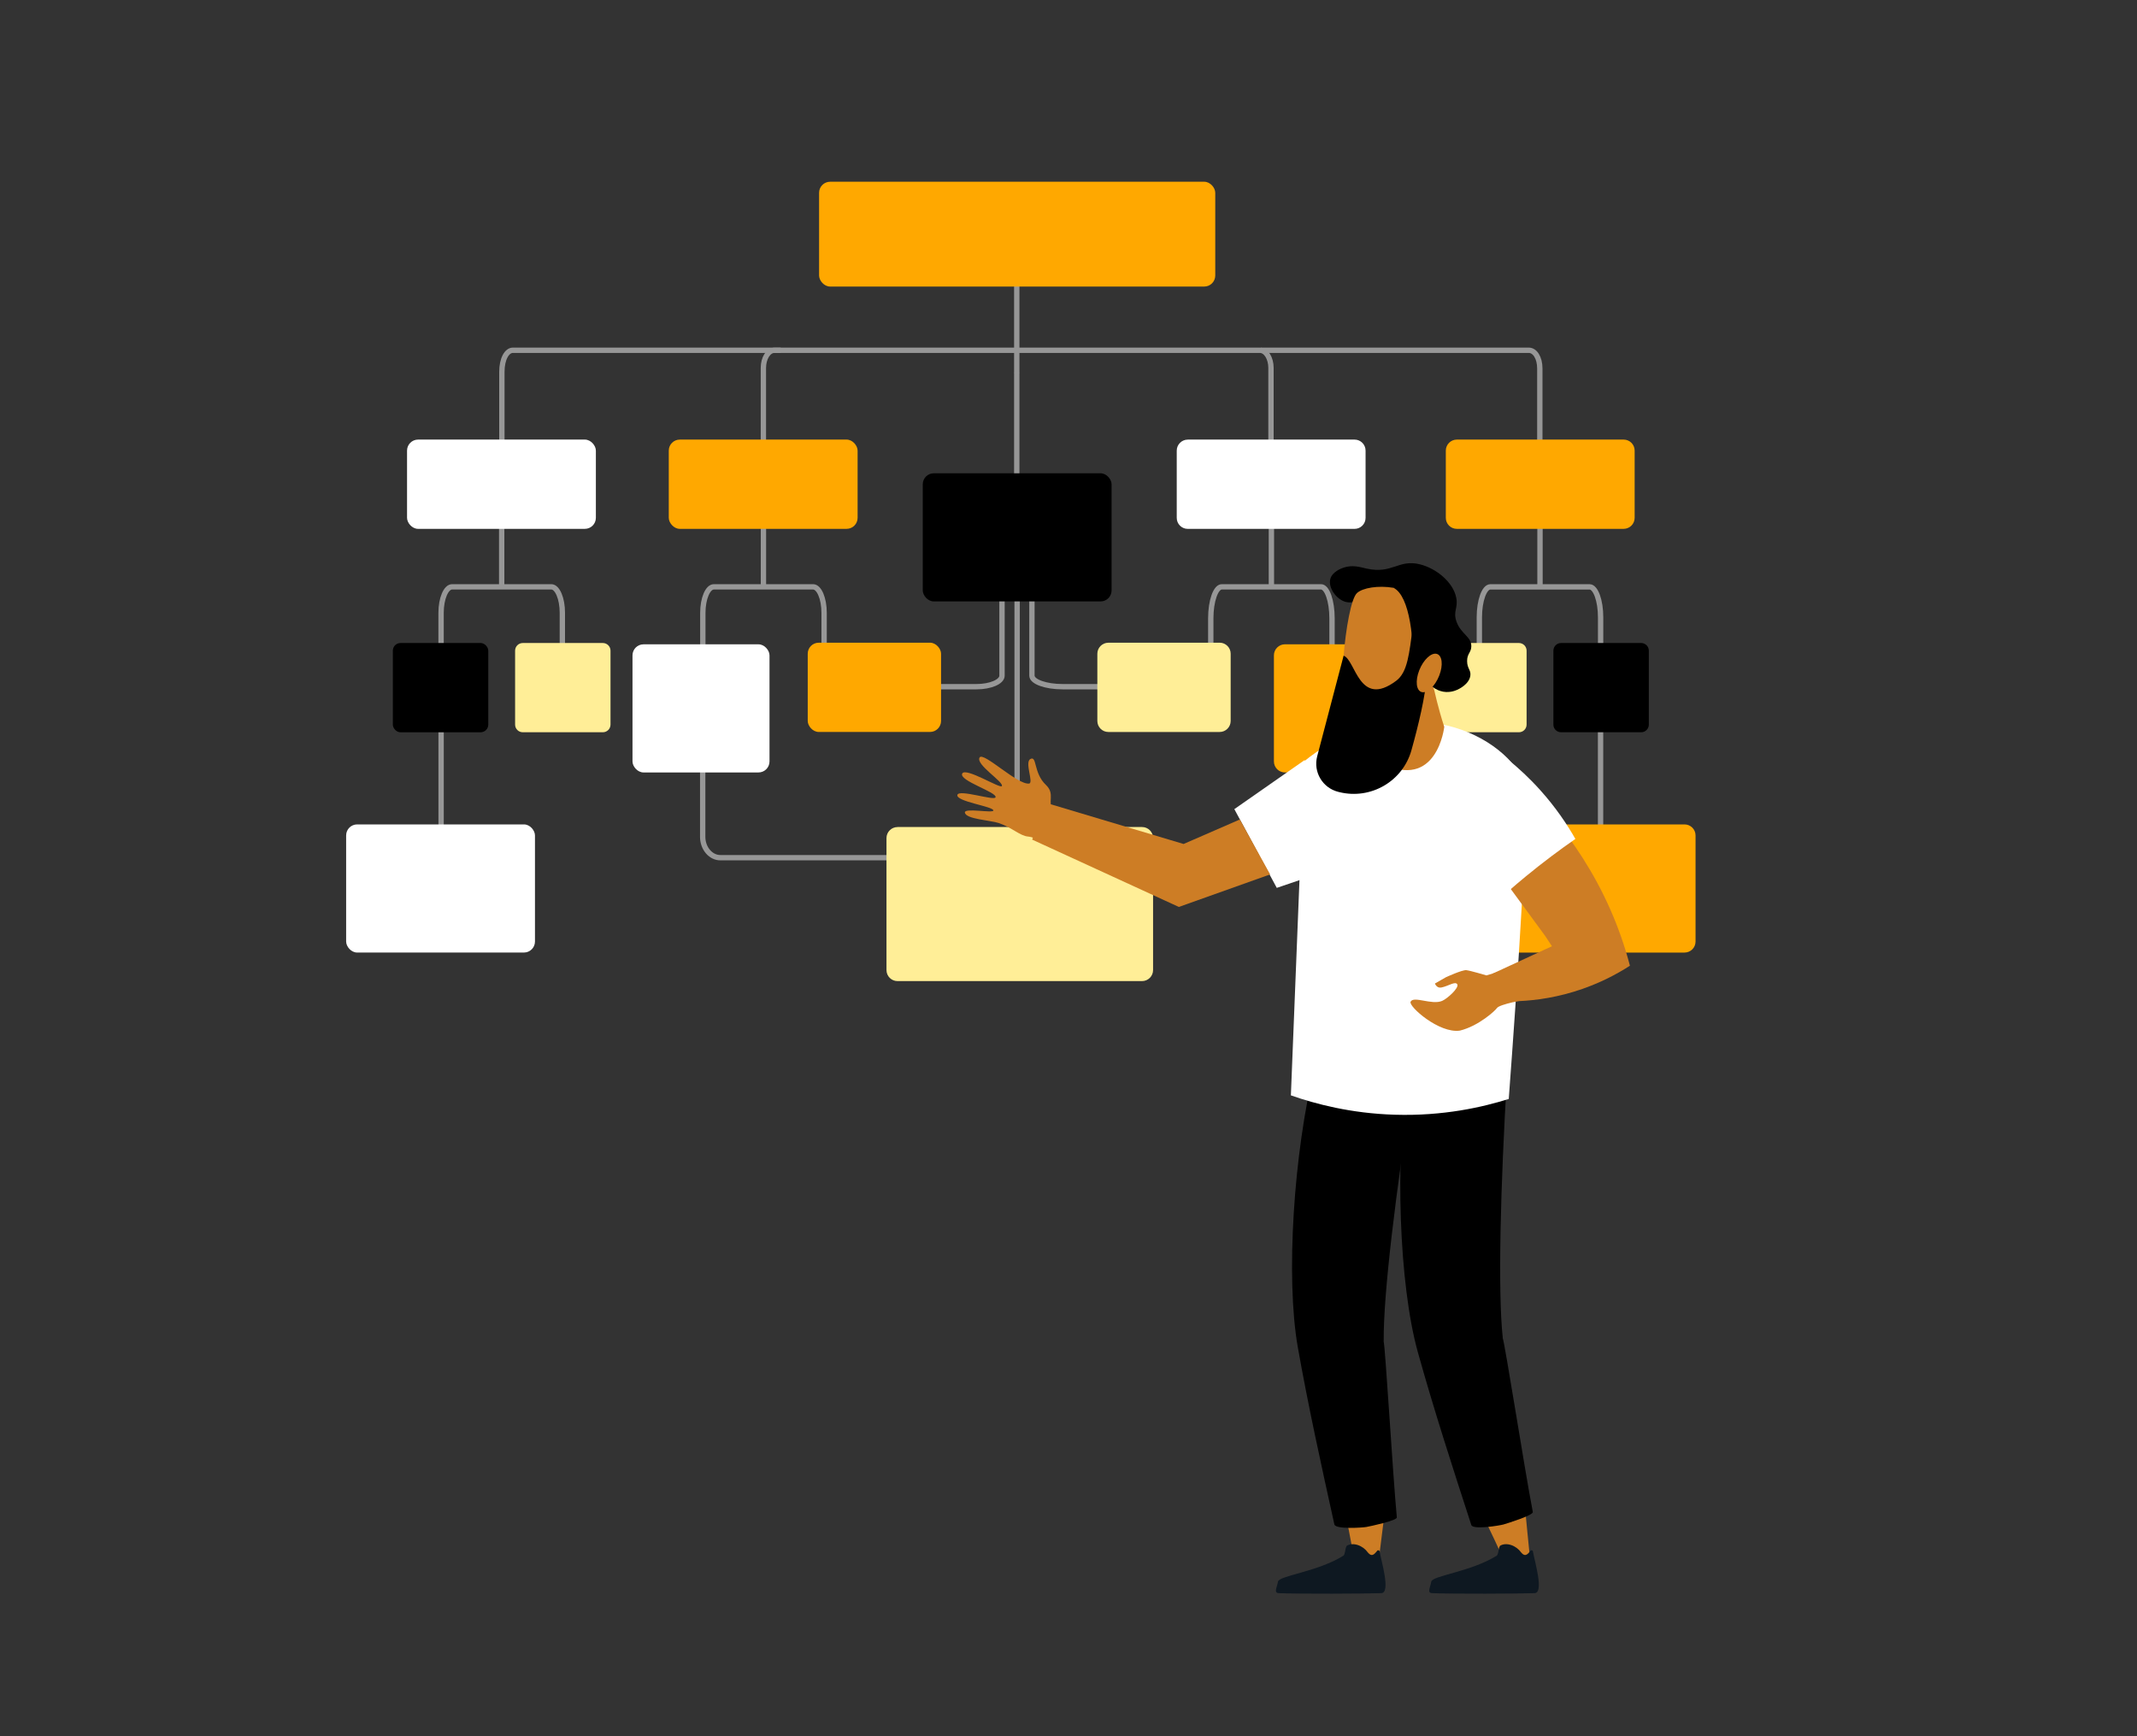 <?xml version="1.0" encoding="UTF-8"?><svg id="Layer_1" xmlns="http://www.w3.org/2000/svg" viewBox="0 0 800 650"><rect x="0" y="0" width="800" height="650" fill="#333333" stroke="none"/><defs><style>.cls-1{fill:none;stroke:#979797;stroke-width:2px;}.cls-2{fill-rule:evenodd;}.cls-2,.cls-3,.cls-4,.cls-5,.cls-6,.cls-7,.cls-8{stroke-width:0px;}.cls-2,.cls-5{fill:#cd7d25;}.cls-4{fill:#0e1821;}.cls-6{fill:#fff;}.cls-7{fill:#ffee97;}.cls-8{fill:#ffa800;}</style></defs><path class="cls-1" d="M285.78,167.06v-29.34c0-3.63,1.86-6.59,4.13-6.59h181.76c2.27,0,4.13,2.97,4.13,6.59v29.34"/><path class="cls-1" d="M375.11,222.15v30.8c0,2.27-4.3,4.13-9.55,4.13h-17.4"/><path class="cls-1" d="M386.31,222.15v30.8c0,2.27,5.16,4.13,11.47,4.13h20.91"/><line class="cls-1" x1="380.77" y1="222.15" x2="380.77" y2="321.22"/><line class="cls-1" x1="285.8" y1="171.85" x2="285.8" y2="219.6"/><path class="cls-1" d="M263.11,245.34v-15.93c0-5.34,1.86-9.71,4.13-9.71h37.14c2.27,0,4.13,4.37,4.13,9.71v15.93"/><line class="cls-1" x1="475.96" y1="171.85" x2="475.96" y2="219.6"/><path class="cls-1" d="M453.26,250.76v-19.3c0-6.47,1.86-11.76,4.13-11.76h37.14c2.27,0,4.12,5.29,4.12,11.76v19.3"/><line class="cls-1" x1="380.63" y1="106.66" x2="380.63" y2="139.59"/><line class="cls-1" x1="380.63" y1="139.48" x2="380.63" y2="188.34"/><path class="cls-1" d="M263.06,287.17v26.13c0,4.29,2.98,7.8,6.61,7.8h69.58"/><path class="cls-1" d="M498.47,280.55v31.23c0,5.13-2.91,9.32-6.47,9.32h-68.11"/><path class="cls-1" d="M187.88,171.32v-32.12c0-4.82,1.86-8.07,4.12-8.07h100.26"/><line class="cls-1" x1="187.81" y1="171.85" x2="187.81" y2="219.6"/><path class="cls-1" d="M165.12,245.34v-15.93c0-5.34,1.86-9.71,4.13-9.71h37.14c2.27,0,4.13,4.37,4.13,9.71v15.93"/><line class="cls-1" x1="165.13" y1="271.98" x2="165.13" y2="319.83"/><path class="cls-1" d="M576.44,165.17v-27.21c0-4.08-1.86-6.83-4.13-6.83h-100.26"/><line class="cls-1" x1="576.51" y1="171.85" x2="576.51" y2="219.6"/><path class="cls-1" d="M599.2,249.82v-18.71c0-6.27-1.86-11.4-4.13-11.4h-37.14c-2.27,0-4.13,5.13-4.13,11.4v18.71"/><line class="cls-1" x1="599.18" y1="271.98" x2="599.18" y2="323.11"/><rect class="cls-3" x="345.44" y="177.19" width="70.69" height="47.97" rx="4.13" ry="4.13"/><rect class="cls-6" x="129.58" y="308.64" width="70.69" height="47.97" rx="4.12" ry="4.12"/><path class="cls-7" d="M335.98,309.62h91.55c2.28,0,4.13,1.85,4.13,4.13v49.42c0,2.28-1.85,4.13-4.13,4.13h-91.55c-2.28,0-4.12-1.85-4.12-4.12v-49.42c0-2.28,1.85-4.13,4.13-4.13Z"/><rect class="cls-8" x="306.63" y="68.04" width="148.31" height="39.24" rx="4.13" ry="4.13"/><path class="cls-6" d="M444.64,164.57h62.44c2.28,0,4.13,1.85,4.13,4.13v25.17c0,2.28-1.85,4.13-4.13,4.13h-62.44c-2.28,0-4.12-1.85-4.12-4.12v-25.17c0-2.28,1.85-4.13,4.13-4.13Z"/><rect class="cls-8" x="250.36" y="164.57" width="70.69" height="33.42" rx="4.13" ry="4.13"/><rect class="cls-6" x="152.38" y="164.57" width="70.69" height="33.42" rx="4.13" ry="4.13"/><rect class="cls-8" x="302.38" y="240.61" width="49.91" height="33.42" rx="4.13" ry="4.13"/><path class="cls-7" d="M414.92,240.61h41.66c2.28,0,4.13,1.85,4.13,4.13v25.17c0,2.28-1.85,4.13-4.13,4.13h-41.66c-2.28,0-4.12-1.85-4.12-4.12v-25.17c0-2.28,1.85-4.13,4.13-4.13Z"/><rect class="cls-6" x="236.78" y="241.22" width="51.29" height="47.97" rx="4.13" ry="4.13"/><rect class="cls-3" x="147.06" y="240.73" width="35.73" height="33.42" rx="2.87" ry="2.87"/><path class="cls-7" d="M195.7,240.73h29.98c1.59,0,2.87,1.29,2.87,2.87v27.67c0,1.59-1.29,2.87-2.87,2.87h-29.98c-1.59,0-2.87-1.29-2.87-2.87v-27.67c0-1.59,1.29-2.87,2.87-2.87Z"/><path class="cls-8" d="M568.17,308.64h62.44c2.28,0,4.13,1.85,4.13,4.13v39.72c0,2.28-1.85,4.13-4.13,4.13h-62.44c-2.28,0-4.12-1.85-4.12-4.12v-39.72c0-2.28,1.85-4.12,4.12-4.12Z"/><path class="cls-8" d="M545.38,164.57h62.44c2.28,0,4.12,1.85,4.12,4.12v25.17c0,2.28-1.85,4.13-4.13,4.13h-62.44c-2.28,0-4.12-1.85-4.12-4.12v-25.17c0-2.28,1.85-4.13,4.13-4.13Z"/><path class="cls-3" d="M584.4,240.73h29.98c1.59,0,2.87,1.29,2.87,2.87v27.67c0,1.59-1.29,2.87-2.87,2.87h-29.99c-1.59,0-2.87-1.29-2.87-2.87v-27.67c0-1.59,1.29-2.87,2.87-2.87Z"/><path class="cls-7" d="M538.64,240.73h29.98c1.59,0,2.87,1.29,2.87,2.87v27.67c0,1.59-1.29,2.87-2.87,2.87h-29.98c-1.59,0-2.87-1.29-2.87-2.87v-27.67c0-1.59,1.29-2.87,2.87-2.87Z"/><path class="cls-8" d="M481.02,241.22h43.04c2.28,0,4.13,1.85,4.13,4.13v39.72c0,2.28-1.85,4.12-4.12,4.12h-43.04c-2.28,0-4.13-1.85-4.13-4.13v-39.72c0-2.28,1.85-4.13,4.13-4.13Z"/><path class="cls-5" d="M373.99,308.16c4.95,1.72,7.87,4.77,10.84,5.02,2.95.27,9.16,3.52,9.16,3.52,0,0,3.52-2.35,4.2-9.68,0,0-1.96-1.06-3.92-3.57-2.34-3,.86-6.2-2.7-9.57-4.76-4.49-3.3-11.1-5.84-9.72-2.27,1.24,1.36,8.97-.5,9.19-4.36.53-17.08-12-18.5-9.78-1.67,2.61,9.05,9.12,8.33,10.71-.53,1.14-13.51-7.12-14.83-4.7-1.47,2.68,13.24,7.03,12.45,8.93-.55,1.35-13.6-3.11-14.27-.94-.76,2.49,13.37,4.32,13.47,5.83.08,1.19-10.84-1.07-10.67.77.23,2.53,9.63,2.89,12.79,3.99Z"/><g id="Legs"><path class="cls-5" d="M559.02,569.94c-.78.24-1.68.18-2.63.03,2.32,4.82,4.6,9.66,6.78,14.53,4.21-.37,5.75-.95,9.43-2.67-.6-5.49-1.07-11.25-1.68-17.09-3.55,2.49-7.78,4.28-11.9,5.19Z"/><path class="cls-5" d="M505.94,565.7c-.82.1-1.69-.12-2.58-.42,1.09,5.12,2.12,10.25,3.06,15.39,4.21.37,5.61,4.8,9.64,3.76.77-5.47,1.96-15.92,2.8-21.74-4.09,1.81-8.67,2.83-12.92,3.01Z"/><path class="cls-3" d="M562.51,500.77h.05c-1.84-17.14-.9-56.11,1.64-98.28-12.9-2.03-24.11-1.84-37.22-1.44-4.82,32.92-3.26,79.77,3.78,105.1,5.88,21.16,13.33,44.17,20.04,64.79.61,1.87,10.67.18,12.03-.21,1.33-.38,11.22-3.47,10.99-4.66-3.21-16.68-10.37-62.75-11.31-65.31Z"/><path class="cls-3" d="M517.95,501.98h.05c-.18-17.23,4.52-55.93,11.12-97.65-12.64-3.26-23.82-4.16-36.91-5.02-7.97,32.3-10.94,79.08-6.38,104.98,3.81,21.62,9.01,45.25,13.7,66.42.43,1.92,10.6,1.21,11.99.95,1.36-.25,11.5-2.37,11.39-3.58-1.58-16.91-4.27-63.45-4.96-66.1Z"/></g><path class="cls-4" d="M564.58,578.16c-.97-.14-1.96-.04-2.83.42-.88.46-.64,3.34-1.5,3.87-9.81,6.07-24.1,7.43-24.45,9.7-.34,2.15-1.71,4.21.33,4.29,8.25.33,32.13.21,38.35,0,3.63-.13,0-11.95-.63-15.65-.07-.43-.62-.57-.89-.23-.53.66-1.45,1.94-2.45,1.51-.83-.36-1.24-1.18-1.85-1.8-1.01-1.04-2.54-1.89-4.08-2.11Z"/><path class="cls-4" d="M507.19,578.16c-.97-.14-1.96-.04-2.83.42-.88.46-.64,3.34-1.5,3.87-9.81,6.07-24.1,7.43-24.45,9.7-.34,2.15-1.71,4.21.33,4.29,8.25.33,32.13.21,38.35,0,3.63-.13,0-11.95-.63-15.65-.07-.43-.62-.57-.89-.23-.53.66-1.45,1.94-2.45,1.51-.83-.36-1.24-1.18-1.85-1.8-1.01-1.04-2.54-1.89-4.08-2.11Z"/><path class="cls-6" d="M564.82,411.42c-9.64,3.04-24.44,6.46-42.64,5.91-16.47-.49-29.84-4.06-38.93-7.25,1.66-41.69,3.33-83.37,4.99-125.06,0,0,12.06-10.41,28.24-14.77,4.79-1.29,10.31-.22,16.01.06,4.23.21,8.24.93,11.97,2.03,14.65,4.33,24.92,14.49,26.48,22.47,1.96,10.01-6.13,116.61-6.13,116.61Z"/><path class="cls-5" d="M560.37,377.42c-.54.86-6.78,6.69-13.86,8.42-7.8,1.13-19.26-9.08-18.45-10.8,1.11-2.34,7.97,1.35,11.84-.34,1.92-.84,6.35-4.82,5.65-6.17-.71-1.34-3.33.66-5.98,1.17-1.75.35-2.4-1.49-2.4-1.49l4.09-2.34s6.14-2.84,7.68-2.66c1.53.17,7.52,1.96,7.52,1.96l9.46-2.87,5.32,11.92s-9.93,1.7-10.87,3.2Z"/><path class="cls-5" d="M561.94,285.94c-8.36,7.89-5.83,30.32-2.35,38.74l18.79,25.62c.87,1.32,1.74,2.63,2.6,3.95-7.43,3.43-14.87,6.86-22.3,10.3,2.63,3.44,5.26,6.87,7.88,10.31,5.75-.11,13.65-.86,22.6-3.58,9.09-2.76,16.14-6.59,21.01-9.74-.9-3.46-1.97-6.99-3.21-10.56-10.23-29.43-28.66-50.65-45.04-65.03Z"/><path class="cls-5" d="M536.99,258.64s1.34,6.34,3.68,13.48c0,0-2.67,24.23-23.78,13.44,0,0,2.98-15.41.66-23.17-2.32-7.75,17.17-13.68,19.43-3.76Z"/><path class="cls-3" d="M511.57,212.86c9.73,2.16,11.91-3.62,20.04-1.58,6.08,1.53,12.47,6.69,13.57,12.62.7,3.77-1.29,4.94.05,8.76,1.66,4.78,5.72,5.68,5.56,9.43-.09,2.26-1.6,2.62-1.57,5.44.02,2.8,1.51,3.32,1.21,5.44-.47,3.26-4.4,5.05-4.95,5.29-.71.31-3.29,1.4-6.34.41-.75-.24-2.66-.98-4.09-2.86-2.25-2.97-2.1-7.19-.82-10.02.92-2.04,1.93-2.27,2.45-4.5.16-.69.71-3.02-.41-4.91-1.18-2-2.97-1.38-5.32-3.07-3.55-2.55-2.29-6-5.73-9.2-2.52-2.35-5.66-2.77-6.34-2.86-6.99-.95-10.01,5.51-15.13,4.09-3.57-.99-6.57-5.35-5.75-8.54.72-2.79,4.2-4.02,4.89-4.26,3.41-1.2,6.37-.2,8.68.32Z"/><path class="cls-5" d="M533.16,229.53c2.8,22.31-2.1,40.02-3.76,43.59-3.33,7.16-23,4.37-24.84,1.06-4.71-8.51-.83-48.08,3.39-52.11,4.22-4.03,23.79-3.83,25.21,7.46Z"/><path class="cls-3" d="M528.87,234.96l5.22,18.15c-.44,7.41-3.14,18.56-5.7,27.73-3.25,11.69-15.23,18.61-27.01,15.71-.14-.03-.27-.07-.4-.1-5.88-1.47-9.42-7.45-7.88-13.31l9.89-37.66c4.53,1.55,5.74,19.81,19.68,9.4,4.34-3.24,4.86-10.33,6.2-19.92Z"/><path class="cls-3" d="M528.84,254.49c.8-14.95-1.09-31.33-7.13-34.41,0,0,14.91-1.8,18.07,10.88,3.17,12.68-5.86,25.06-5.86,25.06l-5.08-1.54Z"/><path class="cls-5" d="M531.3,250.95c1.55-3.95,4.48-6.71,6.55-6.16,2.06.55,2.48,4.2.93,8.15-1.55,3.95-4.48,6.71-6.55,6.16-2.06-.55-2.48-4.2-.93-8.15Z"/><path class="cls-6" d="M553.7,276.67c6.48,4.01,14.8,10.12,22.9,19.14,5.85,6.51,10.1,12.89,13.15,18.27-5.93,4.11-12.14,8.75-18.5,13.98-4.55,3.74-8.78,7.46-12.7,11.11-2.95-8.74-6-20.83-6.61-35.44-.44-10.52.48-19.69,1.75-27.06Z"/><path class="cls-6" d="M462.07,302.93c4.45-3.11,8.9-6.21,13.35-9.32,4.34-3.03,8.68-6.06,13.02-9.09.53,14.59,1.05,29.19,1.58,43.78-4.02,1.37-8.03,2.73-12.05,4.1-5.3-9.83-10.6-19.65-15.89-29.48Z"/><path class="cls-2" d="M464.14,306.8c-7.02,3.06-14.04,6.11-21.06,9.17l-51.77-15.48c-1.65,4.6-3.28,9.22-4.91,13.84,18.3,8.4,36.61,16.81,54.91,25.21,11.39-4.06,22.78-8.12,34.17-12.18-3.78-6.85-7.56-13.71-11.34-20.56Z"/></svg>